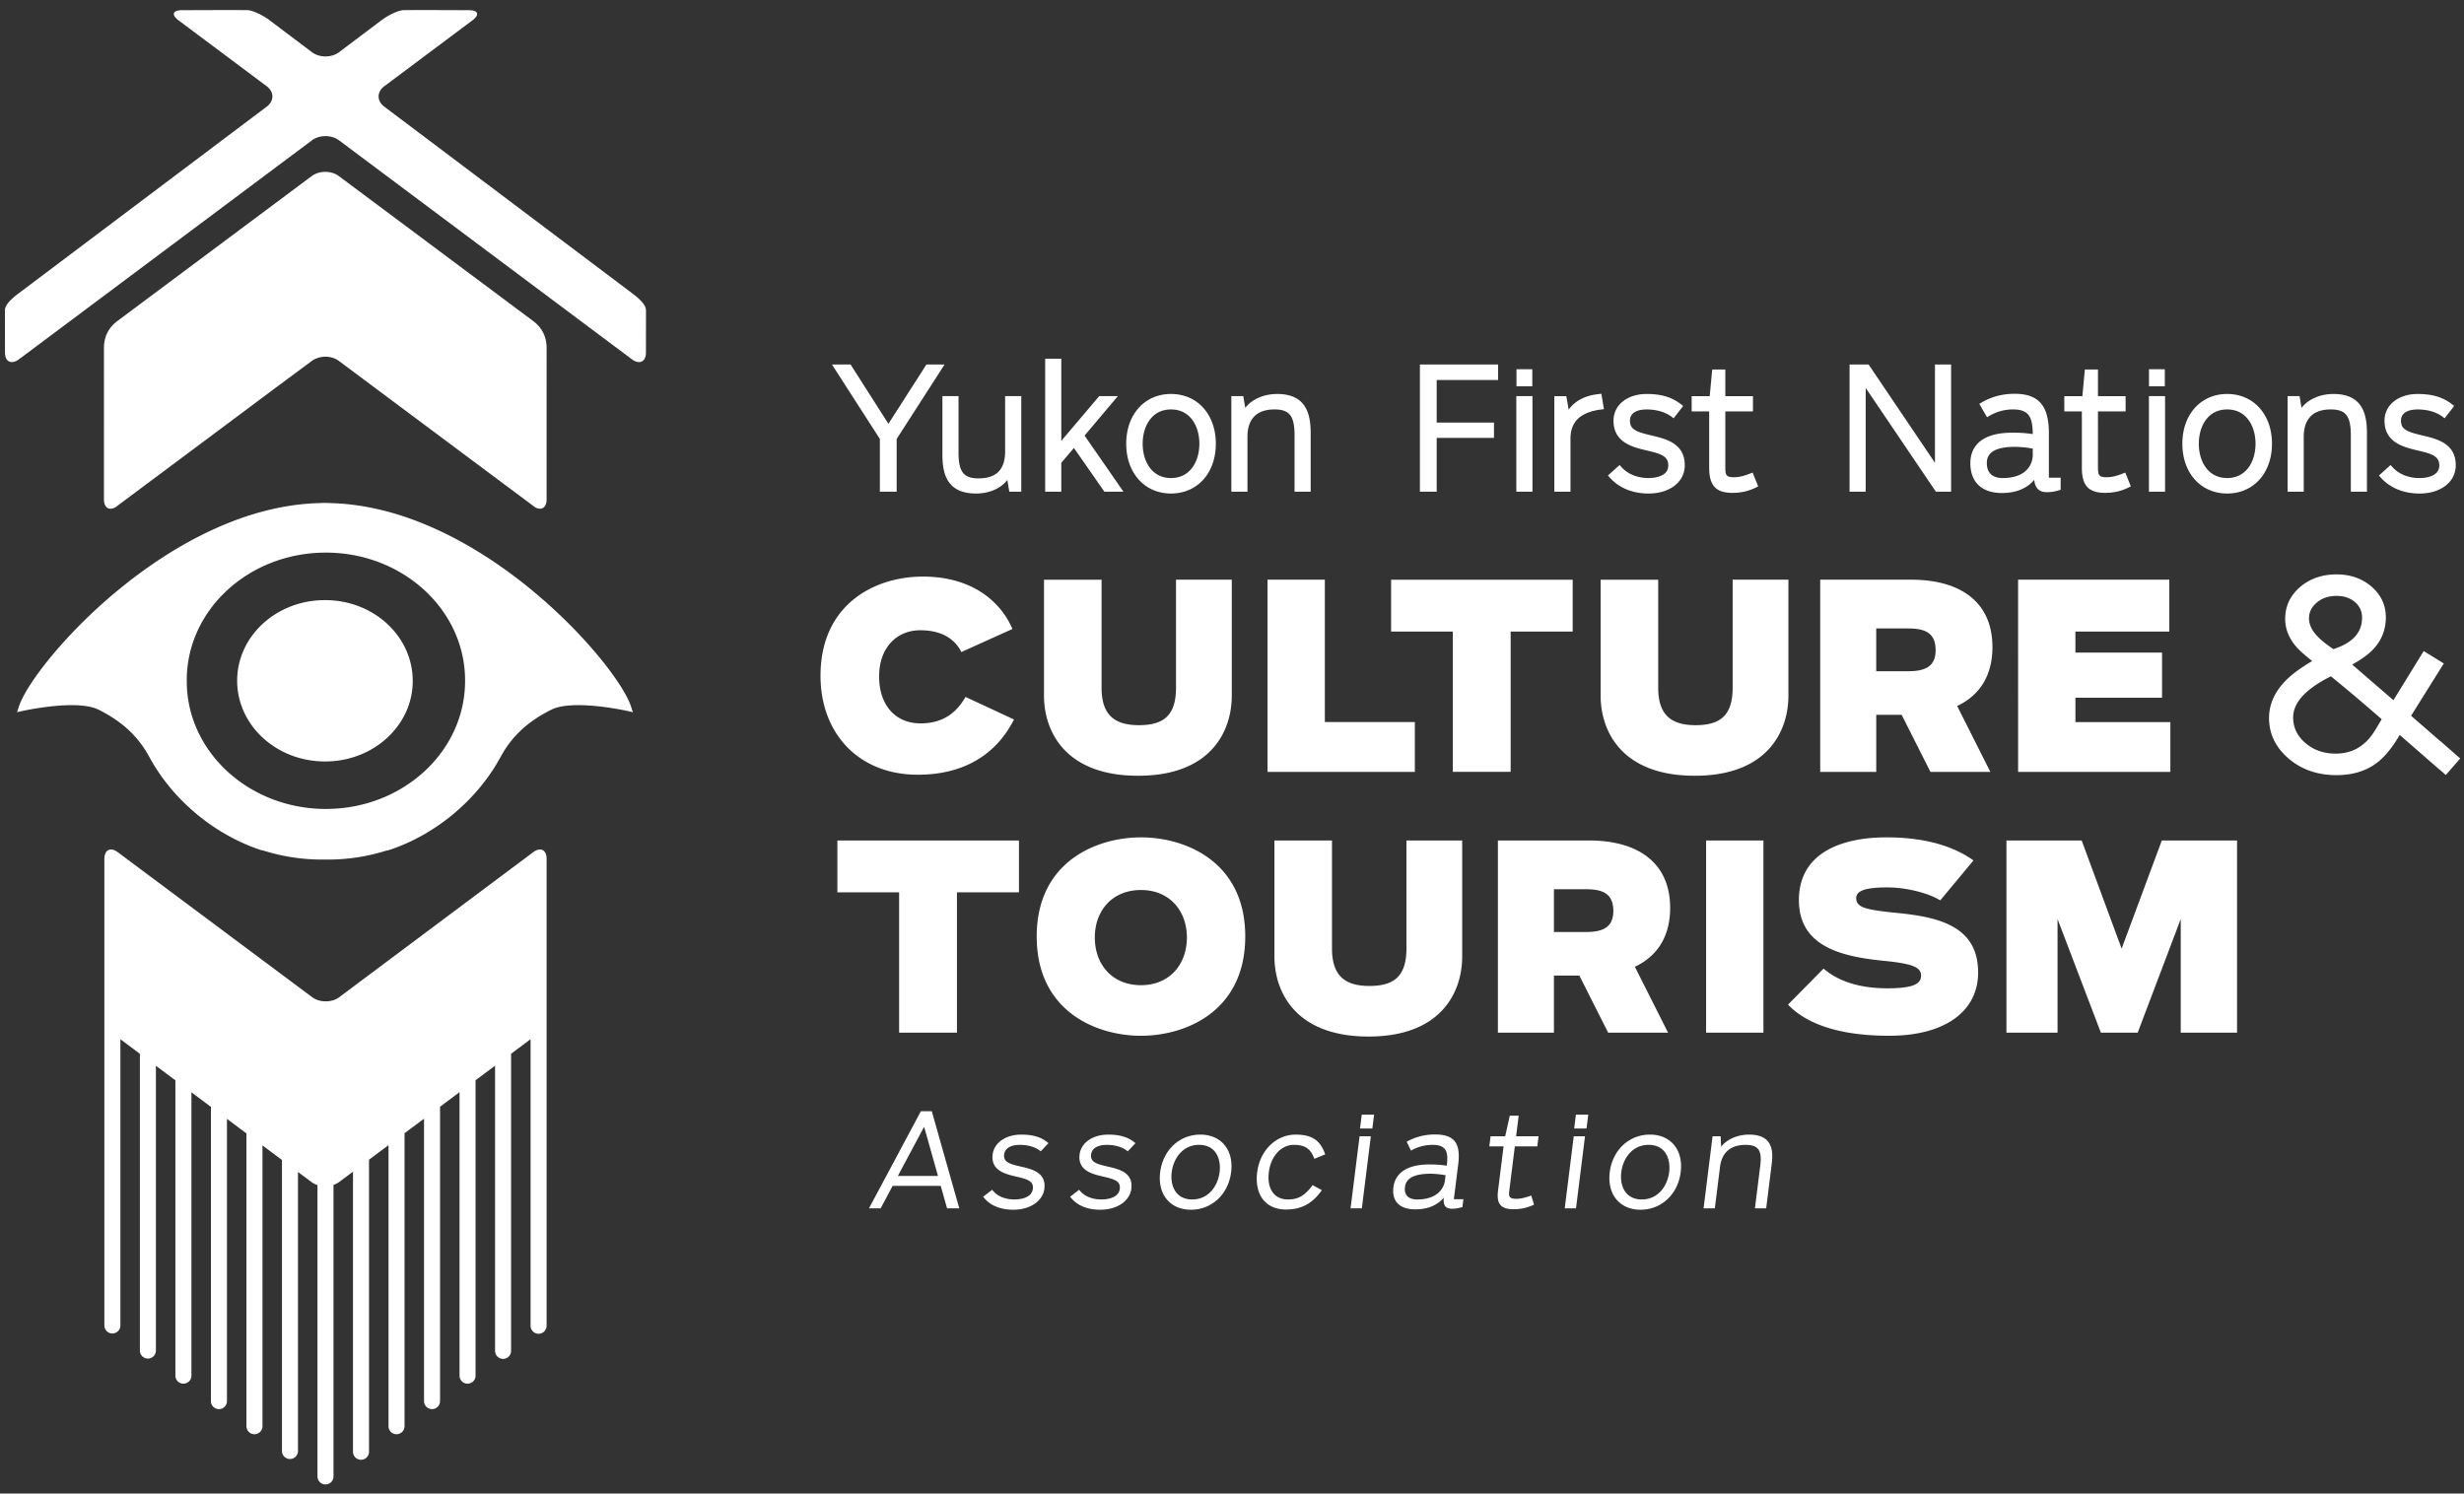 <svg xmlns="http://www.w3.org/2000/svg" width="193" height="117"><rect width="100%" height="100%" fill="#333333" stroke="none"/><path fill="#fff" d="M49.573 55.79l-.457-.101c-.019-.004-2.019-.45-3.816-.45-.927 0-1.63.118-2.093.346-1.865.92-3.145 2.116-4.024 3.762-1.826 3.338-5.075 6.043-8.694 7.239l-.272.062a15.252 15.252 0 01-4.283.686l-.167.002-.4-.001h-.227l-.17-.002a15.294 15.294 0 01-4.303-.691l-.223-.048c-3.645-1.204-6.895-3.91-8.719-7.245-.88-1.648-2.16-2.843-4.026-3.764-.462-.228-1.165-.345-2.092-.345-1.796 0-3.797.445-3.817.449l-.456.102.145-.444c1.11-3.39 11.883-15.754 23.708-15.94V39.4h.533v.008c11.826.185 22.6 12.55 23.708 15.939zm-24.039 7.58c6.023-.004 10.908-4.5 10.895-10.05.01-5.546-4.886-10.026-10.889-10.03-6.02-.012-10.932 4.47-10.91 10.032-.03 5.547 4.875 10.053 10.904 10.048zm6.794-10.036c.013 3.49-3.08 6.324-6.859 6.316-3.807.008-6.892-2.821-6.893-6.328.006-3.5 3.085-6.315 6.878-6.31 3.808-.006 6.872 2.824 6.874 6.322z"/><path fill="#fff" d="M41.757 66.764L26.57 78.117c-.582.434-1.534.435-2.116 0L9.234 66.764c-.582-.435-1.059-.195-1.059.53v36.563a.628.628 0 001.255 0V81.41l1.527 1.14v23.273a.628.628 0 001.255 0V83.489l1.527 1.14v23.16a.628.628 0 001.255 0v-22.22l1.527 1.14v23.048a.627.627 0 101.256 0v-22.11l1.526 1.142v22.935a.628.628 0 101.256 0V89.727l1.526 1.14v22.824a.628.628 0 001.255 0V91.807l1.08.807c.132.098.286.168.447.22v22.825a.627.627 0 001.255 0v-22.84a1.6 1.6 0 00.414-.204l1.114-.83v21.906a.628.628 0 101.254 0V90.848l1.527-1.14v22.016a.628.628 0 101.256 0V88.773l1.526-1.14v22.124a.627.627 0 101.255 0v-23.06l1.527-1.14v22.232a.628.628 0 001.255 0V84.62l1.528-1.138v22.34a.627.627 0 101.254 0V82.546l1.527-1.138v22.448a.628.628 0 001.256 0V67.293c0-.725-.477-.964-1.058-.53zm115.404-.924h5.892l3.13 8.472 3.148-8.472h5.892v15.055h-4.41v-8.899l-3.372 8.899h-2.884l-3.393-8.899v8.899h-4.003zM64.27 52.928c0-5.525 4.165-7.76 8.024-7.76 3.78 0 6.054 1.889 7.01 4.104L75.3 51.08c-.467-.955-1.463-1.708-3.21-1.708-1.87 0-3.23 1.382-3.23 3.618 0 2.214 1.239 3.676 3.25 3.676 1.727 0 2.805-.813 3.515-2.071l3.799 1.767c-1.218 2.418-3.554 4.327-7.537 4.327-4.611 0-7.618-3.21-7.618-7.761zm32.213-7.517v9.081c0 2.825-1.667 6.278-7.335 6.278-5.688 0-7.374-3.453-7.374-6.278v-9.08h4.51v8.451c0 2.051.914 2.945 2.926 2.945 1.97 0 2.905-.793 2.905-2.945v-8.452zm2.799 0h4.49v11.153h7.05v3.902h-11.54zm14.515 4.064h-4.835v-4.063h14.221v4.063h-4.856v10.99h-4.53zm26.285-4.064v9.081c0 2.825-1.666 6.278-7.334 6.278-5.688 0-7.374-3.453-7.374-6.278v-9.08h4.51v8.451c0 2.051.914 2.945 2.926 2.945 1.97 0 2.905-.793 2.905-2.945v-8.452zm8.87 10.585h-1.99v4.47h-4.389V45.411h7.131c3.8 0 6.36 1.707 6.36 5.282 0 2.276-1.038 3.8-2.764 4.612l2.6 5.161h-4.693zm.468-3.414c1.22 0 2.193-.264 2.193-1.646 0-1.442-.934-1.706-2.193-1.706h-2.459v3.352zm8.653-7.171h11.845v4.063h-7.355v1.646h6.786v3.535h-6.785v1.91H170v3.901h-11.926zM72.564 28.555L69.588 33.2l-2.91-4.563-.051-.082h-1.461l3.752 5.83v4.133h1.315v-4.132l3.753-5.831zm6.166 2.476v4.313c0 1.434-.68 2.13-2.078 2.13-1.176 0-1.572-.51-1.572-2.026v-4.417h-1.263v4.572c0 1.423.298 3.057 2.628 3.057 1.045 0 1.944-.393 2.458-1.062l.153.92h.938V31.03zm6.222 3.092l2.608-3.092h-1.462l-2.968 3.504v-6.433h-1.264v10.416h1.264v-2.266l.988-1.16 2.331 3.348.053.078h1.496zm6.772-3.261c2.066 0 3.51 1.604 3.51 3.898 0 2.296-1.444 3.9-3.51 3.9s-3.51-1.604-3.51-3.9c0-2.294 1.444-3.898 3.51-3.898zm0 6.586c1.534 0 2.22-1.35 2.22-2.688 0-1.336-.686-2.686-2.22-2.686-1.533 0-2.221 1.35-2.221 2.686 0 1.338.688 2.688 2.22 2.688zm8.31-6.585c-1.04 0-1.974.41-2.496 1.088l-.153-.92h-.938v7.487h1.264v-4.315c0-.97.367-2.129 2.116-2.129 1.176 0 1.572.512 1.572 2.026v4.417h1.263v-4.572c0-1.436-.298-3.083-2.628-3.083zm17.31-1.097v-1.211h-6.126v9.963h1.315v-4.214h4.487v-1.2h-4.487v-3.338zm8.088 1.08l-.166.019c-1.1.116-1.848.496-2.397 1.22l-.183-1.053h-.937v7.486h1.264V34.36c0-1.34.797-2.087 2.436-2.286l.184-.023zm3.852 3.25c-1.21-.286-1.612-.492-1.612-1.15 0-.554.478-.871 1.313-.871.77 0 1.467.208 1.966.584l.141.109.748-.968-.14-.108c-.726-.574-1.562-.83-2.715-.83-1.532 0-2.602.863-2.602 2.097 0 1.719 1.524 2.076 2.64 2.338 1.053.248 1.65.425 1.65 1.163 0 .917-1.183.989-1.545.989-.88 0-1.644-.315-2.149-.888l-.12-.134-.912.822.117.132c.931 1.057 2.18 1.279 3.064 1.279 1.67 0 2.836-.911 2.836-2.213 0-1.732-1.487-2.075-2.68-2.351zm7.995 2.924l-.162.065c-.408.158-.814.299-1.298.299-.65 0-.678-.19-.678-.846V32.23h2.165v-1.198h-2.165v-2.088h-1.027l-.195 2.088h-1.415v1.198h1.374v4.412c0 1.397.528 1.967 1.824 1.967.683 0 1.277-.14 1.868-.435l.147-.073zm14.283-8.465v7.699l-5.146-7.621-.052-.078h-1.491v9.963h1.263V30.39l5.444 8.05.052.078h1.194v-9.963zm9.845 8.867v.95l-.132.037c-.375.102-.577.147-.941.147-.611 0-.93-.308-1-.968-.372.455-1.121 1.033-2.526 1.033-1.572 0-2.474-.85-2.474-2.33 0-1.544 1.155-2.394 3.25-2.394a9.91 9.91 0 011.638.107c-.014-1.284-.271-1.93-1.532-1.93a3.62 3.62 0 00-1.896.52l-.153.09-.606-1.045.15-.091c.77-.463 1.652-.7 2.62-.7 1.879 0 2.68.928 2.68 3.098v3.476zm-2.185-2.278a8.048 8.048 0 00-1.378-.14c-1.493 0-2.22.412-2.22 1.262 0 .774.432 1.183 1.248 1.183 1.733 0 2.35-.952 2.35-1.845zm7.246 1.876l-.163.065c-.407.158-.813.299-1.297.299-.616 0-.679-.16-.679-.846V32.23h2.166v-1.198h-2.166v-2.088h-1.026l-.195 2.088h-1.415v1.198h1.375v4.412c0 1.397.528 1.967 1.823 1.967a4.04 4.04 0 001.868-.435l.147-.073zm7.982-6.158c2.066 0 3.51 1.604 3.51 3.898 0 2.296-1.444 3.9-3.51 3.9s-3.51-1.604-3.51-3.9c0-2.294 1.444-3.898 3.51-3.898zm0 6.586c1.533 0 2.221-1.35 2.221-2.688 0-1.336-.688-2.686-2.22-2.686-1.535 0-2.222 1.35-2.222 2.686 0 1.338.687 2.688 2.221 2.688zm8.32-6.585c-1.041 0-1.975.412-2.496 1.088l-.154-.92h-.937v7.487h1.264v-4.315c0-.97.367-2.129 2.116-2.129 1.176 0 1.572.512 1.572 2.026v4.417h1.263v-4.572c0-1.436-.298-3.083-2.627-3.083zm6.905 3.233c-1.21-.286-1.612-.492-1.612-1.15 0-.554.478-.871 1.312-.871.781 0 1.461.203 1.968.585l.141.107.746-.966-.138-.111c-.727-.573-1.564-.827-2.717-.827-1.531 0-2.601.862-2.601 2.096 0 1.72 1.524 2.077 2.639 2.338 1.055.248 1.652.425 1.652 1.163 0 .917-1.184.989-1.546.989-.881 0-1.644-.315-2.15-.888l-.118-.134-.913.822.116.132c.932 1.057 2.181 1.279 3.065 1.279 1.669 0 2.835-.911 2.835-2.213 0-1.732-1.486-2.076-2.679-2.351zm-52.674 54.785c-.902 0-1.735.367-2.188.949l-.04-.819h-.629l-.706 5.645h.881l.41-3.261c.096-.781.523-1.709 2.003-1.709.997 0 1.296.425 1.146 1.628l-.418 3.342h.882l.432-3.462c.135-1.077.056-2.313-1.773-2.313zm54.574-28.171l-.443-.389c-.015-.01-.032-.016-.047-.029l-3.12-2.722c-.597 1.026-1.218 1.776-1.847 2.23-.828.611-1.874.922-3.108.922-1.495 0-2.765-.447-3.774-1.324-1-.862-1.506-1.923-1.506-3.153 0-1.128.492-2.167 1.464-3.087.463-.437 1.106-.898 1.915-1.373-.537-.429-.916-.763-1.154-1.015-.637-.688-.961-1.46-.961-2.299 0-.972.386-1.803 1.147-2.47.776-.668 1.744-1.005 2.88-1.005 1.076 0 2 .324 2.744.963.74.646 1.114 1.454 1.114 2.404 0 1.025-.378 1.912-1.125 2.637-.35.34-.856.694-1.511 1.06l3.23 2.792 2.37-3.849 1.576.97-2.563 4.098 2.284 1.987.006-.007 1.559 1.366zM180.86 48.441c0 .507.243.996.744 1.49.183.184.419.382.7.59.264.193.398.286.466.332 1.517-.495 2.245-1.3 2.245-2.47 0-.488-.174-.88-.533-1.2-.39-.338-.868-.502-1.46-.502-.64 0-1.154.177-1.575.543-.396.34-.587.736-.587 1.217zm5.695 7.901l-.36-.312a140.321 140.321 0 00-3.62-3.049c-1.962.977-2.957 2.058-2.957 3.214 0 .79.308 1.443.945 1.996.644.561 1.445.845 2.38.845 1.344 0 2.363-.61 3.113-1.866zm-57.32 32.539c1.636 0 2.626 1.21 2.41 2.943-.216 1.733-1.51 2.942-3.146 2.942s-2.627-1.209-2.41-2.942c.216-1.733 1.51-2.943 3.146-2.943zm1.507 2.943c.134-1.064-.312-2.139-1.607-2.139-1.296 0-2.01 1.075-2.143 2.14-.133 1.063.312 2.137 1.607 2.137 1.296 0 2.01-1.074 2.143-2.138zm-7.44-3.419h.967l.136-1.085h-.967zm-.74 6.251h.884l.705-5.646h-.882zm-2.689-.979c-.423.148-.74.235-1.11.235-.597 0-.595-.22-.533-.717l.424-3.39h1.758l.1-.794h-1.759l.202-1.61h-.697l-.36 1.61h-1.143l-.1.795h1.116l-.433 3.469c-.13 1.045.214 1.452 1.228 1.452.543 0 1.028-.104 1.526-.327l.066-.031-.218-.716zm-5.995.265h.748l-.078.619-.055.014c-.317.08-.474.113-.76.113-.482 0-.682-.237-.65-.768l.006-.104c-.308.38-.97.922-2.226.922-1.231 0-1.858-.632-1.72-1.734.144-1.15 1.135-1.783 2.79-1.783.408 0 .88.008 1.39.097v-.004c.133-1.056-.005-1.628-1.113-1.628a3.44 3.44 0 00-1.627.412l-.065.033-.336-.693.069-.037a4.515 4.515 0 012.156-.53c1.495 0 2.02.674 1.814 2.324zm-.648-1.876a6.834 6.834 0 00-1.176-.12c-1.262 0-1.918.34-2.005 1.039-.08.63.263.977.963.977 1.46 0 2.077-.768 2.167-1.487zm-6.736-3.056h.882l-.705 5.646h-.883zm.169-1.69h.967l-.136 1.085h-.967zm-3.89 5.577c-.583.776-1.096 1.065-1.894 1.065-1.07 0-1.654-.838-1.492-2.137.157-1.26.965-2.14 1.964-2.14.85 0 1.292.29 1.575 1.03l.024.063.849-.348-.024-.067c-.372-1.052-1.036-1.482-2.292-1.482-1.531 0-2.797 1.239-3.01 2.944-.222 1.776.663 2.923 2.256 2.923 1.185 0 2.035-.446 2.759-1.446l.049-.066-.722-.396zm-8.753-4.016c1.638 0 2.629 1.21 2.412 2.943-.216 1.733-1.51 2.942-3.146 2.942-1.637 0-2.628-1.209-2.411-2.942.217-1.733 1.51-2.943 3.146-2.943zm1.509 2.943c.133-1.064-.312-2.139-1.608-2.139-1.295 0-2.01 1.075-2.143 2.14-.133 1.063.313 2.137 1.608 2.137 1.295 0 2.009-1.074 2.143-2.138zm-8.815-.451c-.902-.208-1.319-.369-1.247-.949.06-.469.508-.738 1.23-.738.641 0 1.204.166 1.585.466l.05.04.604-.64-.056-.047c-.522-.432-1.164-.624-2.082-.624-1.2 0-2.12.638-2.235 1.553-.16 1.276 1.014 1.544 1.871 1.741.923.212 1.35.376 1.276.96-.096.767-1.119.827-1.43.827-.737 0-1.344-.25-1.712-.707l-.042-.052-.705.545.045.056c.638.796 1.61.963 2.313.963 1.313 0 2.315-.675 2.436-1.642.161-1.285-.983-1.544-1.9-1.752zm-6.812 0c-.901-.208-1.318-.37-1.246-.949.059-.469.508-.738 1.23-.738.64 0 1.203.166 1.584.466l.05.04.604-.64-.055-.047c-.522-.432-1.165-.624-2.082-.624-1.202 0-2.121.638-2.235 1.553-.161 1.275 1.013 1.544 1.87 1.741.924.212 1.35.376 1.277.96-.096.767-1.12.827-1.432.827-.735 0-1.343-.25-1.711-.707l-.041-.052-.705.545.044.056c.639.796 1.61.963 2.313.963 1.314 0 2.316-.675 2.436-1.642.162-1.285-.982-1.544-1.901-1.752zm-6.903-4.277l2.139 7.56h-.957l-.013-.044-.483-1.716h-3.767l-.936 1.76h-.915l.053-.099 4.01-7.506h.857zm-.614 1.17l-2.058 3.856h3.143zm67.667-9.566l2.783-2.823c1.422 1.22 3.331 1.544 4.997 1.544 2.134 0 2.642-.387 2.642-.996 0-.63-.609-.935-2.926-1.158-3.23-.325-6.643-1.077-6.643-4.754 0-3.637 3.23-4.917 6.867-4.917 3.576 0 5.647.975 6.805 1.808l-2.6 3.13c-.914-.569-2.641-1.017-4.145-1.017-1.666 0-2.437.245-2.437.833 0 .732.691.914 3.129 1.16 3.372.323 6.419 1.055 6.419 4.671 0 3.047-2.6 4.957-6.968 4.957-3.983 0-6.501-.955-7.923-2.438zm-6.416-12.86h4.49v15.055h-4.49zm-9.928 10.585h-1.991v4.47h-4.389V65.84h7.131c3.8 0 6.36 1.707 6.36 5.283 0 2.275-1.037 3.798-2.763 4.612l2.6 5.16h-4.693zm.467-3.413c1.219 0 2.194-.264 2.194-1.646 0-1.442-.934-1.707-2.194-1.707h-2.458v3.353zm-9.644-7.172v9.081c0 2.825-1.666 6.278-7.335 6.278-5.687 0-7.373-3.453-7.373-6.278V65.84h4.51v8.452c0 2.052.914 2.945 2.926 2.945 1.97 0 2.905-.792 2.905-2.945V65.84zm-25.16-.243c3.474 0 8.167 1.89 8.167 7.76 0 5.893-4.693 7.782-8.167 7.782s-8.167-1.89-8.167-7.781c0-5.871 4.693-7.761 8.167-7.761zm0 4.124c-2.256 0-3.616 1.625-3.616 3.718 0 2.113 1.36 3.738 3.616 3.738 2.235 0 3.596-1.625 3.596-3.738 0-2.093-1.361-3.718-3.596-3.718zm-18.945.183H65.59v-4.063h14.222v4.063h-4.856v10.99h-4.53zm97.896-38.873h1.263v7.486h-1.263zm1.244-.769h-1.241v-1.338h1.241zm-50.795.769h1.264v7.486h-1.264zm1.252-.769h-1.24v-1.338h1.24zM24.438 10.99c.581-.435 1.533-.435 2.114 0l22.935 17.148c.582.436 1.097.227 1.108-.5l.004-3.325c0-.42-.467-.874-1.047-1.312L30.09 8.347c-.58-.437-.579-1.15.003-1.585l6.911-5.168c.582-.435.464-.793-.263-.796l-3.047-.01a75.092 75.092 0 00-1.329 0 17.66 17.66 0 01-.718.004c-.39-.001-1.185.356-1.765.792l-3.33 2.509c-.582.437-1.53.437-2.11 0l-3.332-2.51c-.58-.435-1.374-.792-1.765-.791-.39.002-.715 0-.719-.003a75.042 75.042 0 00-1.329-.001l-3.047.01c-.726.003-.845.36-.264.796l6.913 5.168c.581.435.583 1.148.003 1.585L1.434 23c-.58.438-1.048.893-1.048 1.312l.005 3.326c.011.726.525.935 1.107.499zm2.098 2.8c-.295-.221-.685-.33-1.074-.326a1.781 1.781 0 00-1.042.326L9.2 25.144c-.583.434-1.058 1.104-1.058 2.109V39.11c0 .7.443.94.997.566.021-.016.04-.038.06-.054l10.242-7.64c2.3-1.72 4.26-3.174 5.005-3.721.396-.29.914-.32 1.016-.32.39 0 .78.106 1.074.326l3.624 2.704 11.596 8.65c.021.017.04.039.061.055.553.374.998.134.998-.566V27.253c0-1.005-.477-1.675-1.059-2.11z"/></svg>